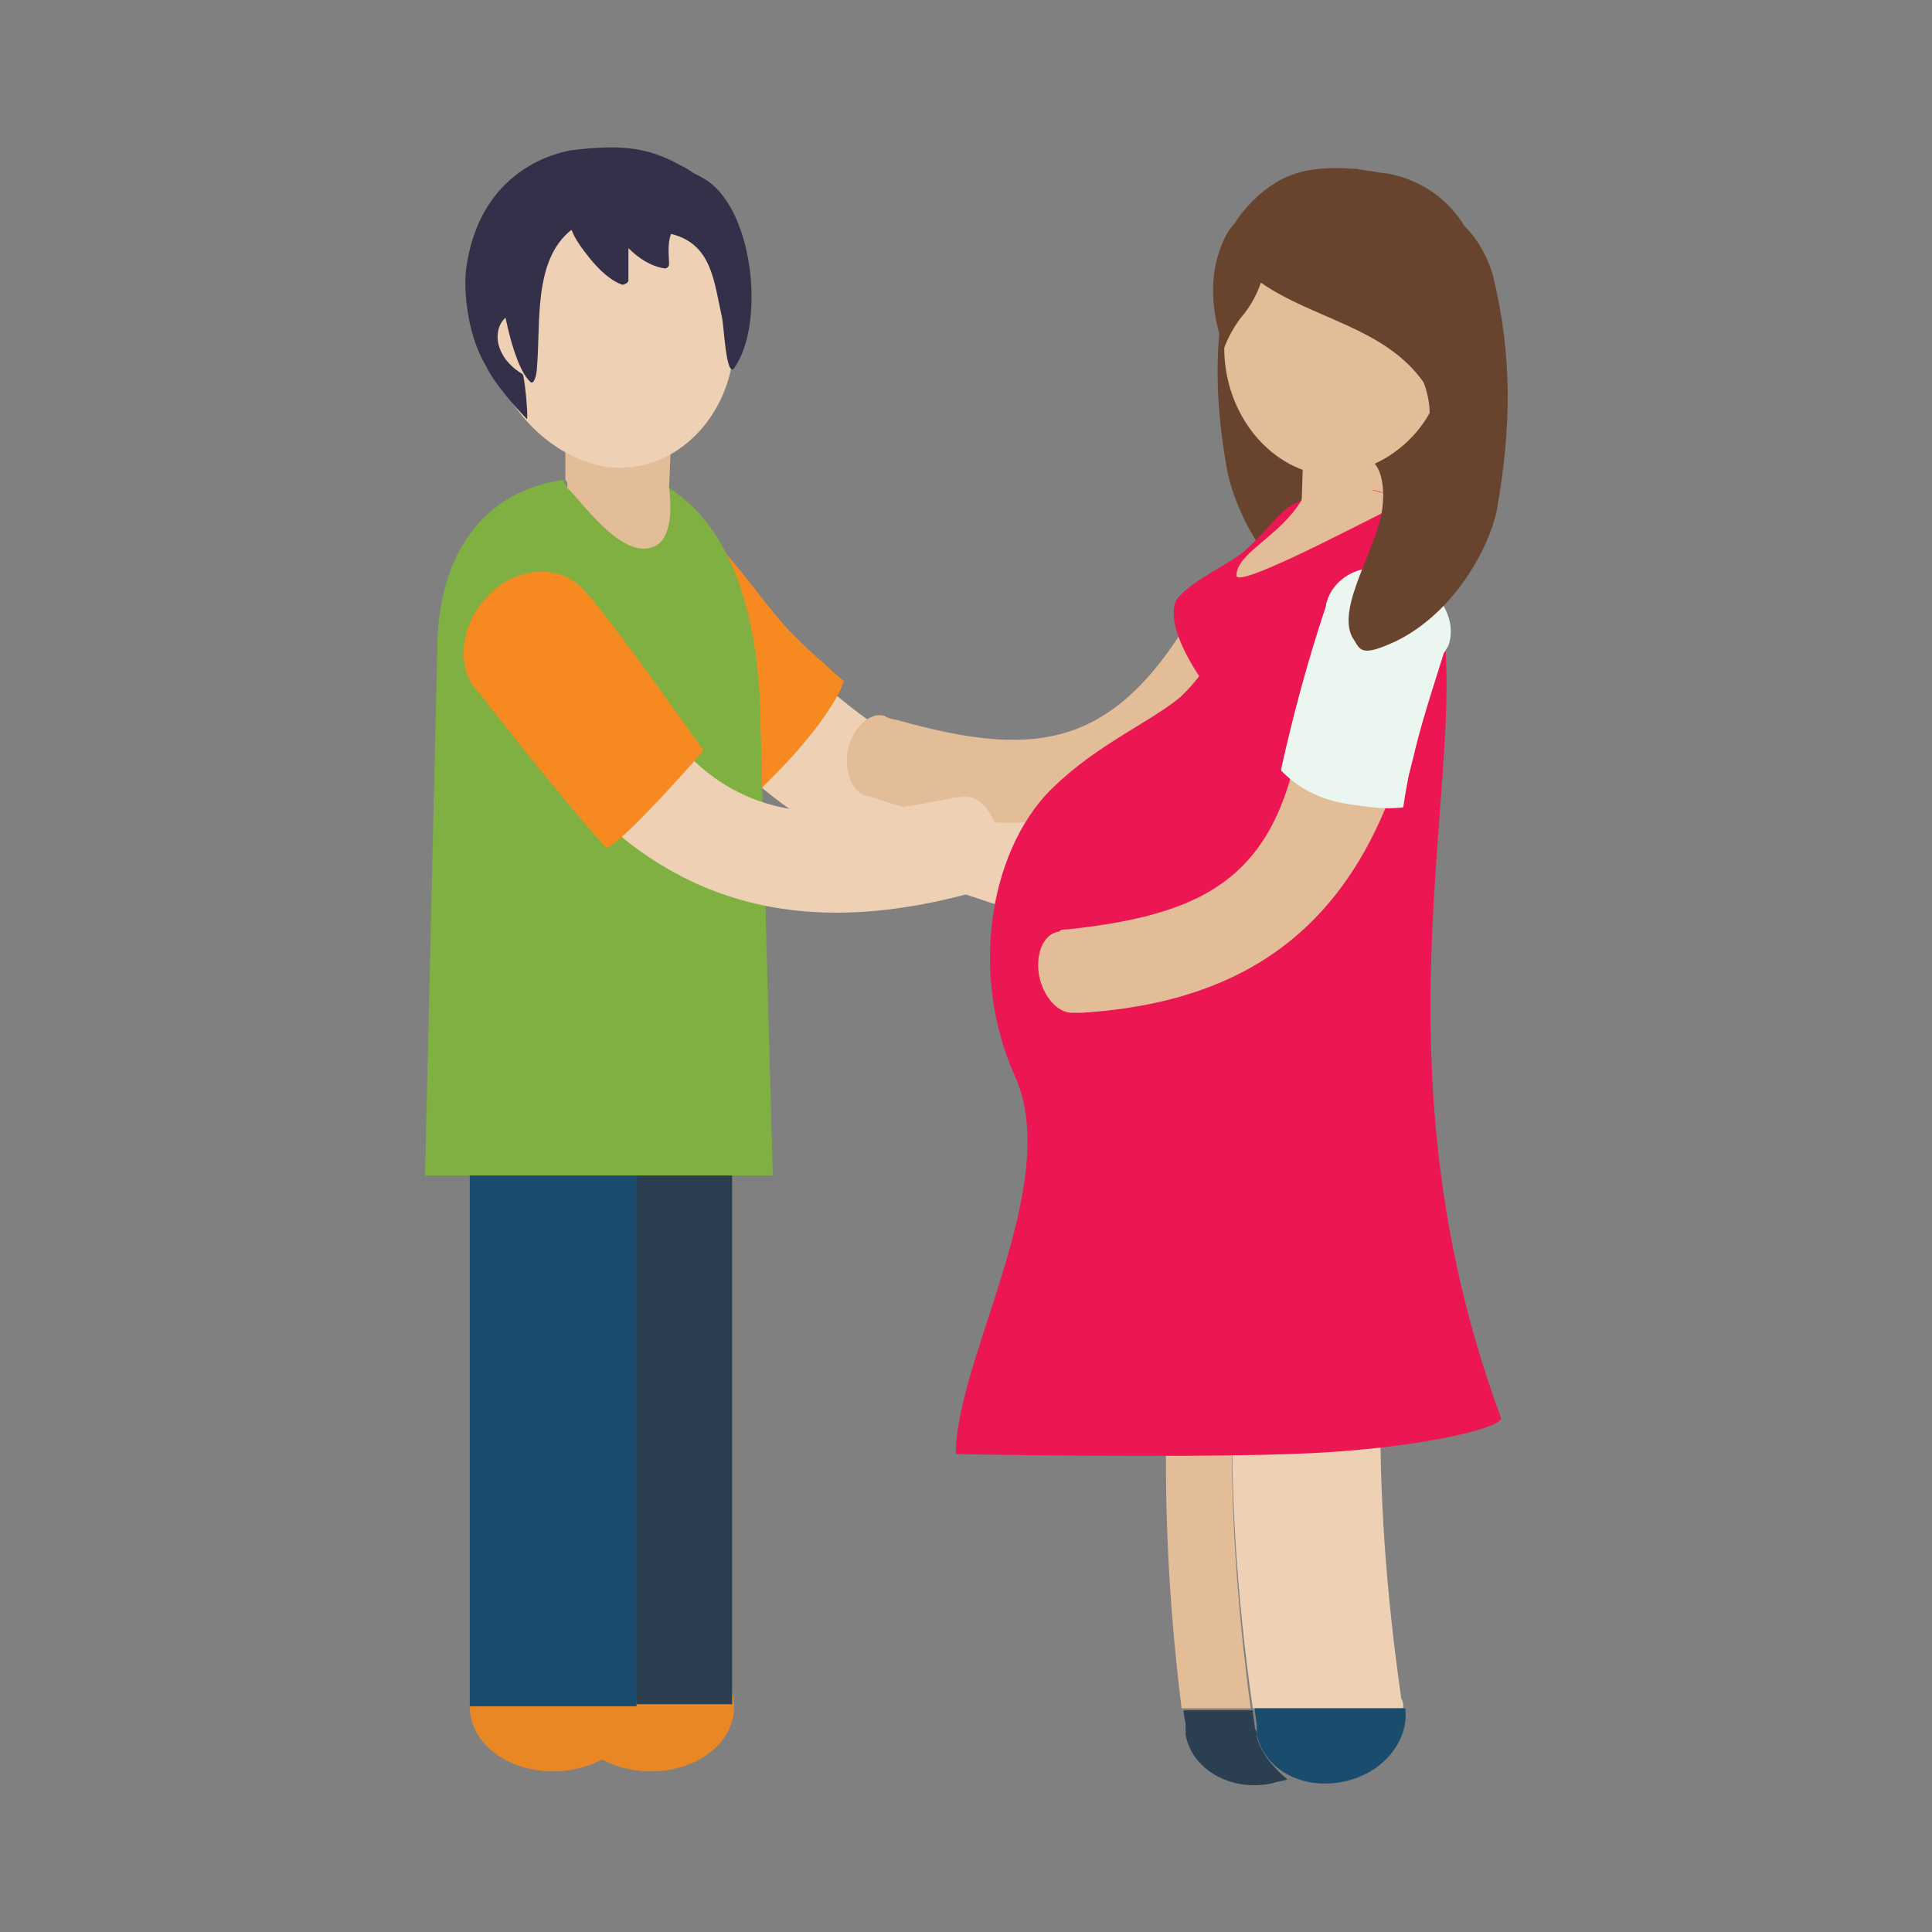<?xml version="1.0" encoding="utf-8"?>
<!-- Generator: Adobe Illustrator 21.1.0, SVG Export Plug-In . SVG Version: 6.00 Build 0)  -->
<svg version="1.0" id="Capa_1" xmlns="http://www.w3.org/2000/svg" xmlns:xlink="http://www.w3.org/1999/xlink" x="0px" y="0px"
	 viewBox="0 0 95 95" style="enable-background:new 0 0 95 95;" xml:space="preserve">
<rect x="0" y="0" width="95" height="95" fill="#808080" stroke="none"/>
<style type="text/css">
	.st0{fill:#E3BC98;}
	.st1{fill:#EED0B4;}
	.st2{fill:#F6891F;}
	.st3{fill:#E98724;}
	.st4{fill:#2C3F50;}
	.st5{fill:#194C6D;}
	.st6{fill:#7FB041;}
	.st7{fill:#353049;}
	.st8{fill:#68442E;}
	.st9{fill:#EC1653;}
	.st10{fill:#FFCD66;}
	.st11{fill:#ECF6F0;}
</style>
<g>
	<path class="st0" d="M53.5,43.5c-0.4,1.3-1.7,2-2.8,1.6c-1.1-0.4-1.7-1.7-1.2-3c0.4-1.3,1.7-2,2.8-1.6C53.4,40.9,54,42.2,53.5,43.5
		"/>
	<path class="st1" d="M52.1,40.4L50.7,45c0,0-0.6-0.2-1-0.3C39,41.4,35.3,37.9,30.3,29.9c-1.1-1.7,2.6-6.3,3.4-5.1
		c4.4,7.1,7,10.6,17.7,15.4C51.5,40.2,52.1,40.4,52.1,40.4"/>
	<path class="st2" d="M29.6,31.6c0.1,0.1,0.2,0.2,0.3,0.3c0,0,0,0,0,0c2.2,2.3,4.3,4.4,6.6,6.4c0,0,0.7,0.5,0.9,0.5
		c1.2-1.2,1.7-1.7,2.8-3.1c0.5-0.7,1-1.4,1.3-2.2c-0.6-0.5-1-0.9-1-0.9c-0.5-0.4-1-0.9-1.5-1.4c-1.2-1.2-2.2-2.8-3.6-4.3
		c0,0-0.3,0.5-0.3,0.5c-0.1-0.1-0.1-0.2-0.2-0.3c-1-1.1-2.9-1.2-4.4,0C28.9,28.3,28.5,30.3,29.6,31.6"/>
	<path class="st0" d="M27.8,21.9l0,1.7c0.4,0.3-0.6,1.3,0.7,2.8c0.8,0.9,4.2,2.9,4.2,2.9l1.2-3.3l-1-2l0.1-2.5L27.8,21.9z"/>
	<path class="st3" d="M36.1,83.9c0,1.8-1.8,3.2-4.1,3.2c-2.3,0-4.1-1.4-4.1-3.2c0-1.8,1.8-3.2,4.1-3.2
		C34.2,80.7,36.1,82.2,36.1,83.9"/>
	<rect x="27.8" y="50" class="st4" width="8.2" height="33.8"/>
	<path class="st3" d="M31.3,83.9c0,1.8-1.8,3.2-4.1,3.2c-2.3,0-4.1-1.4-4.1-3.2c0-1.8,1.8-3.2,4.1-3.2
		C29.4,80.7,31.3,82.2,31.3,83.9"/>
	<rect x="23.1" y="50.1" class="st5" width="8.2" height="33.8"/>
	<path class="st6" d="M37.4,35.9c0-4.6-1-9.7-4.5-11.9c0,0,0.4,2.5-0.8,2.9c-1.6,0.6-3.6-2.4-4.2-2.9l-0.2-0.4
		c-3.7,0.5-6.2,3.4-6.2,8.4l-0.6,25.8H38L37.4,35.9z"/>
	<path class="st1" d="M36.1,16.7c0-1.3,0.1-3.1-0.5-4.1c-1-1.7-3.2-2.2-5.1-2.2c-3.1,0-6.4,2.4-6.4,5.9c0,3.5,3.3,6.7,6.4,6.7
		S36.1,20.1,36.1,16.7"/>
	<path class="st7" d="M25.7,18.4c-0.5-0.3-0.9-0.7-1.1-1.2c-0.3-0.7-0.1-1.6,0.7-1.8c0.3-0.1,0.6-0.1,0.9,0
		c-0.3-1.1,0.3-4.3,1.4-4.6c2.4-0.6,6.1-0.5,6.9-0.4c0.6,0.1,1,2.6,1.3,3.1c0.3,0.7,0.2,2.9,0.2,3.2c0.1-0.2,0.1-3.1,0.1-3.2
		c0-0.5-0.3-2.8-0.6-3.4c-0.5-0.8-1.2-1.6-2.1-2c-1.6-0.9-3-1-5.4-0.7c-0.4,0.1-4.5,0.8-5.1,6c-0.1,1.3,0.2,3.3,1,4.6
		c0.1,0.2,0.4,0.9,2,2.6C26,20.7,25.8,18.5,25.7,18.4"/>
	<path class="st0" d="M63.4,27.4c-2.7-1.2-4,1.5-4.2,1.8c-4.1,7.6-8,8.2-15.1,6.2c-0.1,0-0.5-0.1-0.6-0.2c-0.7-0.2-1.5,0.5-1.8,1.6
		c-0.2,1,0.1,2,0.8,2.3c0,0,0.3,0.1,0.4,0.1c9,3.1,15.4,0.4,20.8-7.4c0.2-0.3,0.8-1.1,0.8-1.2C65.2,29.9,64.8,28,63.4,27.4"/>
	<path class="st8" d="M66.4,20.9c-1.5-0.8-2.7-2.3-3.1-4.2c-0.4-0.2-0.7-0.7-0.8-1.3l-0.1,0l0-0.7l-2.2-0.1
		c-0.5,2.7-0.4,5.4,0.1,8.3c0.3,1.9,1.8,5.2,4.5,6.7c1.7,0.9,1.7,0.6,2.1,0.1c1.2-1.5-1.1-4.8-1.1-6.9C66,21.4,66.4,20.9,66.4,20.9"
		/>
	<path class="st4" d="M61.8,85.4c0-0.1,0-0.3-0.1-0.4c0,0,0,0,0,0c0-0.3-0.1-0.6-0.1-0.9h-3.4c0,0.3,0.1,0.5,0.1,0.8c0,0,0,0,0,0
		c0,0.1,0,0.3,0,0.4c0.3,1.7,2.2,2.8,4.2,2.4c0.3-0.1,0.5-0.1,0.8-0.2C62.6,86.9,62,86.2,61.8,85.4"/>
	<path class="st0" d="M62.4,51.8c-0.8-0.2-1.7-0.4-2.7-0.7c-2.5,11.2-3,21.6-1.6,32.9h3.4C60,72.9,60.3,62.8,62.4,51.8"/>
	<path class="st1" d="M68.9,83.5C69,83.5,69,83.5,68.9,83.5c-1.5-10.5-1.4-19.6,0.6-29.9l-1.1-0.2v-0.8c-2.1-0.5-3.5-0.8-5.9-1.4
		c0,0.2-0.1,0.4-0.1,0.6c-2.1,11-2.4,21.1-0.8,32.2h4h3.4c0,0,0,0,0-0.1C69,83.8,69,83.7,68.9,83.5"/>
	<path class="st5" d="M69.1,84h-3.4h-4c0,0.3,0.1,0.6,0.1,0.9c0,0,0,0,0,0c0,0.1,0,0.3,0,0.4c0.2,0.9,0.8,1.6,1.6,2
		c0.8,0.4,1.7,0.5,2.7,0.3C68,87.2,69.3,85.6,69.1,84"/>
	<path class="st1" d="M56.7,42.5L55.1,43c0,0,0,0-0.1,0c0,0,0,0-0.1,0c0,0,0,0-0.1,0c0,0,0,0,0,0c0,0,0,0-0.1,0.1c0,0,0,0,0,0
		c0,0,0,0,0,0.1c0,0,0,0,0,0.1c0,0,0,0,0,0.1c0,0,0,0,0,0.1c0,0,0,0,0,0.1c0,0,0,0,0,0.1c0,0,0,0,0,0.1c0,0,0.2,1.3,0.2,1.3
		c0,0.2,0.1,0.3,0.2,0.5c-0.2,0.1-0.4,0.3-0.5,0.5l-1.1,1.5l-0.8-1.4c-0.2-0.3-0.6-0.4-0.9-0.2c-0.3,0.2-0.4,0.6-0.2,0.9l1.3,2.1
		c0,0.1,0.1,0.1,0.1,0.1c0,0.3,0.1,0.6,0.3,0.9c-0.7-0.2-1.4,0.1-1.8,0.7c-0.5,0.8-0.4,1.8,0.4,2.4c0.8,0.5,1.8,0.4,2.4-0.4
		c0.4-0.5,0.4-1.2,0.1-1.8c0.4,0.1,0.7,0.1,1.1,0c0.1,0,0.1,0.1,0.2,0.1l2.4,0.5c0.3,0.1,0.7-0.1,0.8-0.5c0.1-0.3-0.1-0.7-0.5-0.8
		l-1.6-0.4l1.1-1.5c0.2-0.2,0.3-0.5,0.3-0.7c0.1,0,0.2,0,0.3,0c0,0,1.3-0.3,1.3-0.3c0,0,0,0,0.1,0c0,0,0,0,0.1,0c0,0,0,0,0.1,0
		c0,0,0,0,0.1,0c0,0,0,0,0,0c0,0,0,0,0-0.1c0,0,0,0,0-0.1c0,0,0,0,0-0.1c0,0,0,0,0-0.1c0,0,0,0,0-0.1c0,0,0,0,0-0.1c0,0,0,0,0-0.1
		c0,0,0,0,0-0.1l0-1.7c0-0.4-0.3-0.7-0.7-0.7c-0.4,0-0.7,0.3-0.7,0.7l0,1.1l-0.7,0.1c0,0-0.1,0-0.1,0c-0.1-0.3-0.3-0.5-0.6-0.7
		c-0.3-0.2-0.7-0.4-1.1-0.4c0-0.1,0-0.2,0-0.3L56,44.2l1-0.3c0.4-0.1,0.6-0.5,0.5-0.9C57.4,42.6,57,42.4,56.7,42.5"/>
	<polygon class="st0" points="68.4,27.9 63.9,28 64.1,21.7 68.3,22.7 	"/>
	<path class="st9" d="M68,44.5c2.1-7.3,3-14.7,1.5-18.4c-0.8-1.9-1.6-2.2-3.4-2c-1,0-1.7,0.2-2.3,0.6C63,25,62.4,26,61.3,27
		c-0.9,0.8-2.3,1.3-3.3,2.3c-0.7,0.7,0,2.4,1,3.9c0,0,0,0,0,0c-1.4,1.9-4.1,3.4-6.5,6.5c-2.4,3.1-3.8,11.5,0.4,14.7
		C66.9,65,68,44.5,68,44.5"/>
	<path class="st9" d="M67.3,24.4c-0.6,0.2-0.2,0.3-0.9,0.4c-0.9,0.1-2,0.7-2.7,1.4c-0.8,0.9-1.8,1.6-3.1,2c-0.1,0-0.8,0.2-1.1,0.3
		c-0.1,0-0.2,0-0.3,0c-0.4,0.3-0.8,0.5-1.2,0.9c-0.7,0.7,0,2.4,1,3.9c0,0,0,0,0,0c-1.4,1.9-4.6,2.8-7.4,5.6c-3,3.1-3.9,9.1-1.7,14
		c2.4,5.3-2.9,13.9-2.9,18.6c0,0,10.2,0.2,16.4,0c6.2-0.2,10.6-1.3,10.4-1.8c-7.6-20.6,0.4-36-4.2-43.1
		C68.9,25.6,68.1,24.8,67.3,24.4"/>
	<path class="st0" d="M60.8,28.3c0-1.1,2.1-1.9,3.2-3.7l0.8-2.3l2.7,1.8l1.8,0.5C69.2,24.5,60.8,29.1,60.8,28.3"/>
	<path class="st10" d="M66.5,22.4C66.5,22.4,66.5,22.4,66.5,22.4L66.5,22.4C66.5,22.4,66.5,22.4,66.5,22.4
		C66.5,22.4,66.5,22.4,66.5,22.4"/>
	<path class="st0" d="M60.2,17.3c0-1.3-0.2-3,0.4-4c0.9-1.7,3-2.2,4.9-2.2c3-0.1,6.3,2.2,6.3,5.6c0.1,3.4-3.1,6.6-6.1,6.7
		C62.8,23.4,60.3,20.7,60.2,17.3"/>
	<path class="st0" d="M67.4,30.9c-2.9-0.1-3.2,2.9-3.2,3.3c-0.9,8.6-4.3,10.7-11.7,11.5c-0.1,0-0.4,0-0.4,0.1
		c-0.8,0.1-1.2,1.1-1,2.2c0.2,1,0.9,1.8,1.6,1.8c0,0,0.4,0,0.5,0c9.4-0.6,14.3-5.5,16.4-14.8c0.1-0.3,0.3-1.3,0.3-1.4
		C69.9,32.5,68.9,30.9,67.4,30.9"/>
	<path class="st11" d="M65.3,29.4c0,0.1-0.1,0.2-0.1,0.4c0,0,0,0,0,0c-0.9,2.7-1.6,5.3-2.2,8c0,0,0,0,0,0.1c1,1,2.1,1.5,3.7,1.7
		c0.7,0.1,1.5,0.2,2.3,0.1c0.1-0.7,0.2-1.2,0.2-1.2c0.1-0.6,0.3-1.2,0.4-1.7c0.4-1.6,0.9-3.1,1.4-4.7c0,0,0,0,0,0
		c0.1-0.1,0.1-0.2,0.2-0.3c0.5-1.3-0.4-2.8-1.9-3.5C67.6,27.5,65.9,28,65.3,29.4"/>
	<path class="st8" d="M73.4,13.5c-0.3-1-0.8-1.8-1.4-2.4c-1.4-2.3-3.8-2.6-4.1-2.6c-0.4-0.1-0.8-0.1-1.2-0.2c0,0-0.1,0-0.1,0l0,0
		c-1.5-0.1-2.8,0-3.9,0.7c-0.8,0.5-1.5,1.2-2,2c-0.4,0.4-0.7,1.1-0.9,1.9c-0.5,2.2,0.4,4.2,0.4,4.2s0.3-0.9,1-1.7
		c0.3-0.4,0.6-0.9,0.8-1.5c2.6,1.8,6.1,2.2,8,4.9c0.2,0.5,0.3,1.1,0.3,1.5c-0.6,1.1-1.6,2-2.7,2.5c0,0,0.5,0.5,0.4,1.9
		c-0.1,2.1-2.5,5.3-1.4,6.8c0.3,0.5,0.4,0.8,2.1,0c2.8-1.4,4.5-4.5,4.9-6.4C74.3,21.1,74.4,17.6,73.4,13.5"/>
	<path class="st7" d="M34.8,8.9c-3.7-2.4-10.4-0.3-10.2,5.2c0,0.1,0.5,3.8,1.5,4.7c0.2,0.1,0.3-0.5,0.3-0.7c0.2-2.2-0.2-5.3,1.7-6.8
		c0,0,0,0,0,0c0.2,0.5,0.5,0.9,0.9,1.4c0.4,0.5,1,1.1,1.6,1.3c0.1,0,0.3-0.1,0.3-0.2c0-0.5,0-1.1,0-1.6c0.5,0.5,1.1,0.9,1.8,1
		c0.1,0,0.2-0.1,0.2-0.2c0-0.4-0.1-1,0.1-1.5c2,0.5,2.1,2.3,2.5,4.1c0.1,0.4,0.2,3,0.6,2.5C37.6,16,37.1,10.5,34.8,8.9"/>
	<path class="st1" d="M49.1,41.2c-0.2-1.3-1-2.2-1.9-2c-0.1,0-0.2,0-0.2,0C38.5,41,34,40.1,30,31c-0.2-0.3-1.5-3.5-4.6-2.4
		c-1.6,0.6-2.2,2.7-1.7,3.7c0.1,0.1,0.6,1.1,0.8,1.5c5.6,9.4,12.7,13,23.3,10.1c0,0,0.1,0,0.2,0C48.8,43.5,49.3,42.4,49.1,41.2"/>
	<path class="st2" d="M28.6,28.9c1.1,1.1,4.2,5.5,6,8c0,0-4,4.6-4.8,4.8c-3-3.4-6.2-7.6-6.3-7.7c-1.1-1.1-0.9-3.3,0.5-4.7
		C25.3,27.9,27.4,27.7,28.6,28.9"/>
</g>
<g>
</g>
<g>
</g>
<g>
</g>
<g>
</g>
<g>
</g>
<g>
</g>
</svg>
